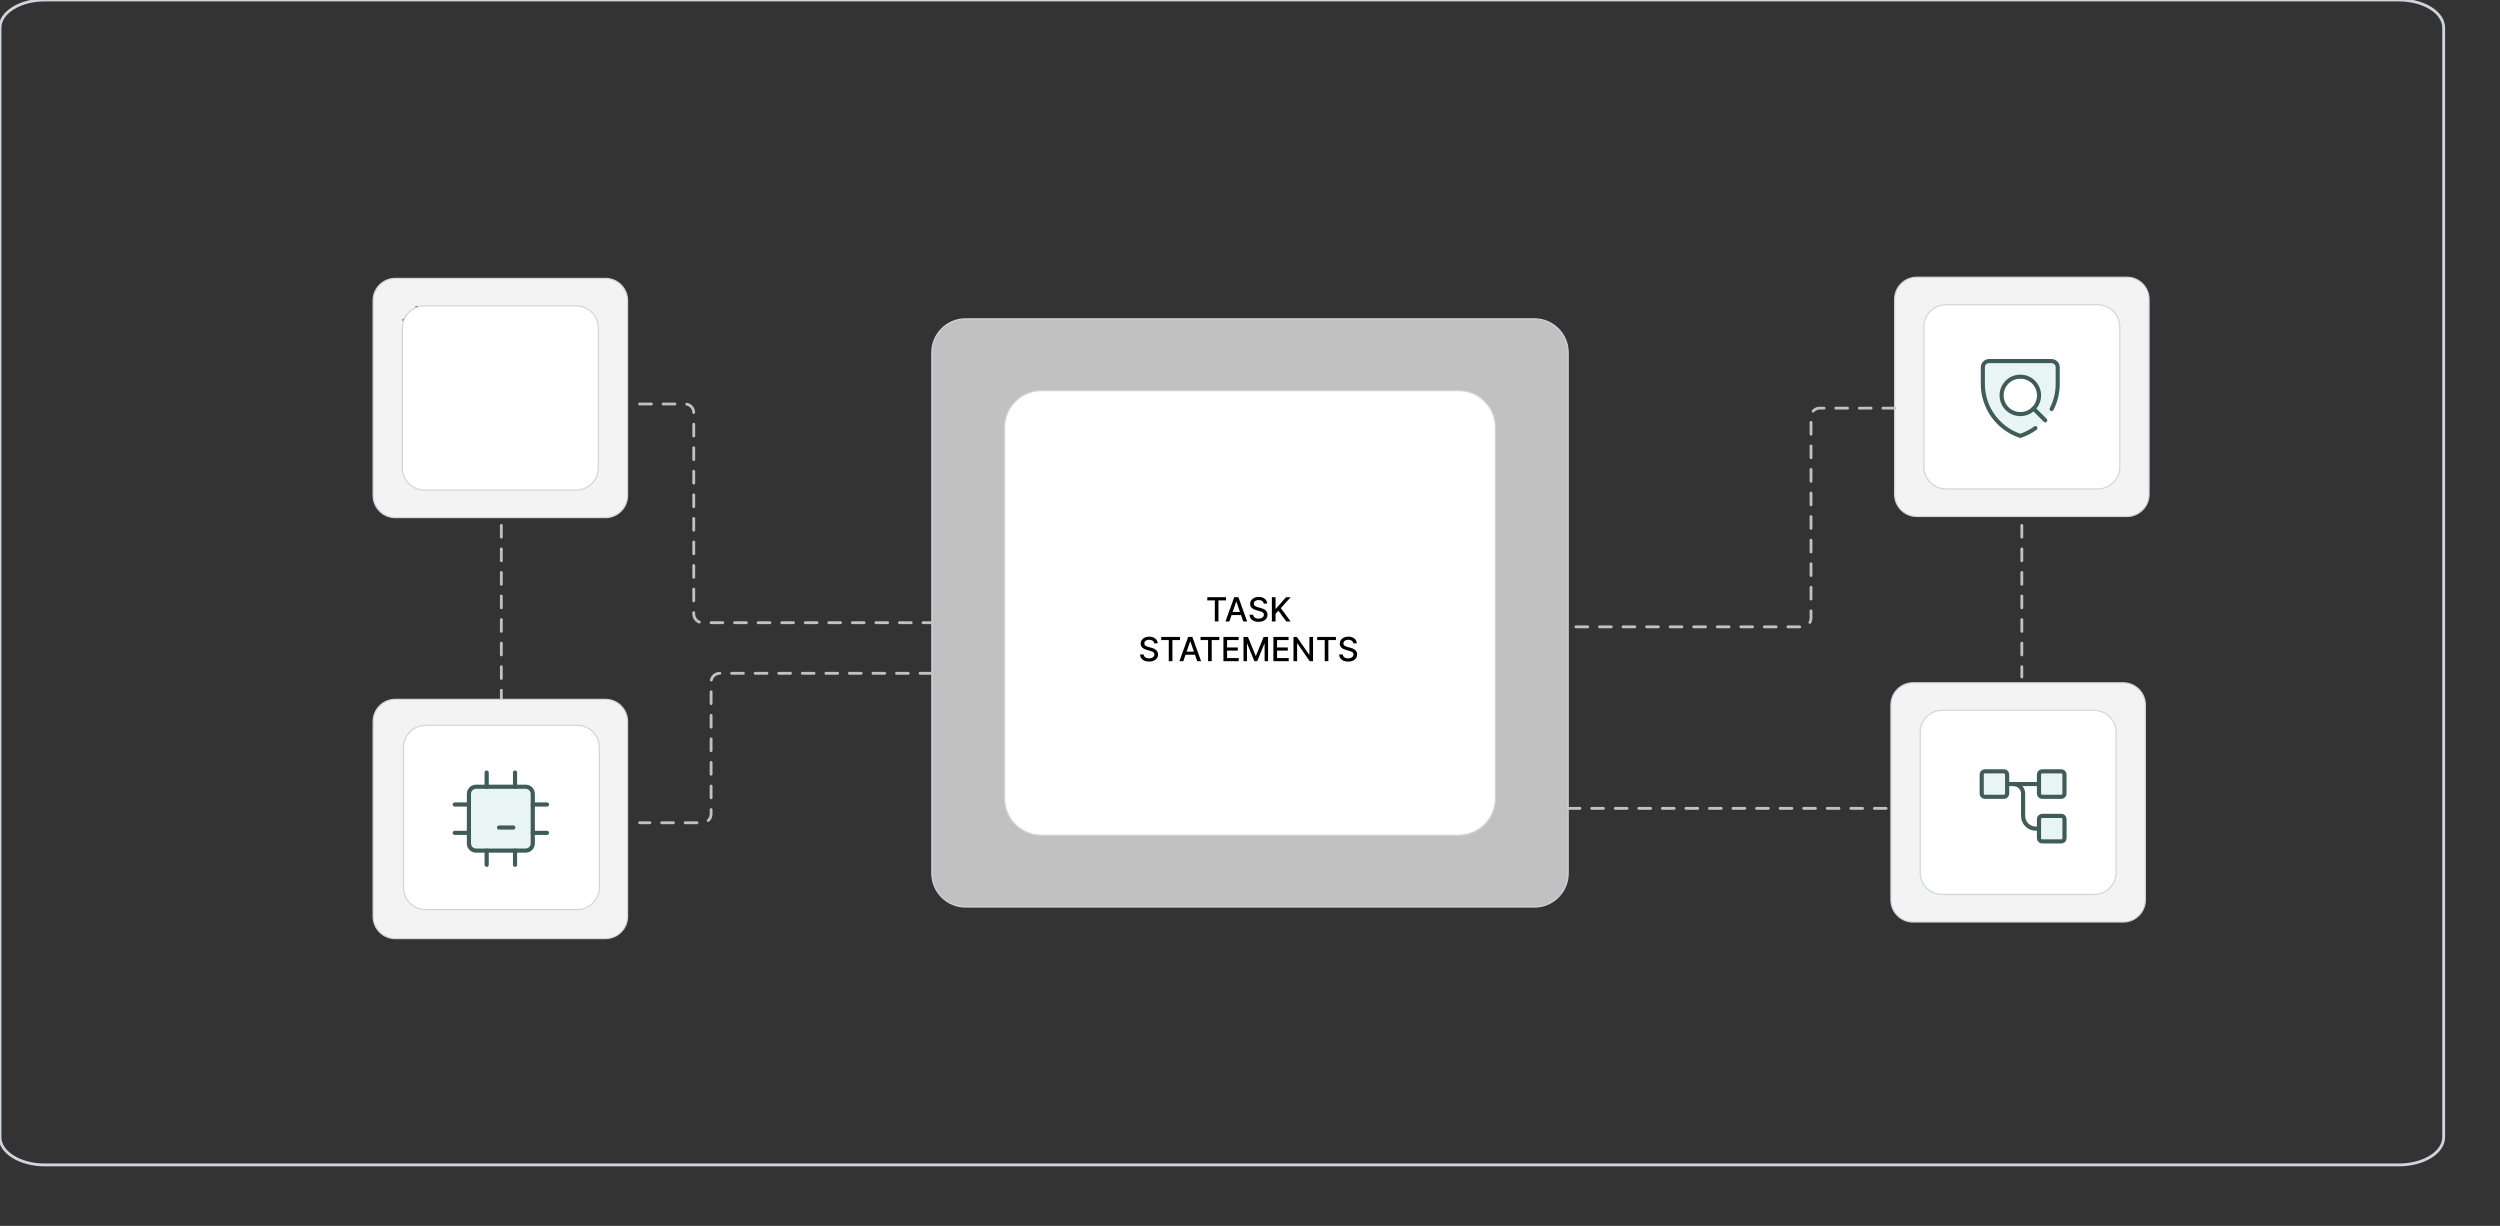 <svg width="881" height="432" viewBox="0 0 881 432" fill="none" xmlns="http://www.w3.org/2000/svg">
<rect x="0" y="0" width="881" height="432" fill="#333333" stroke="none"/>
<g clip-path="url(#clip0_11201_36719)">
<path d="M845.422 0H15.729C7.078 0 0 4.398 0 9.774V400.739C0 406.115 7.078 410.513 15.729 410.513H845.422C854.073 410.513 861.151 406.115 861.151 400.739V9.774C861.151 4.398 854.073 0 845.422 0Z" stroke="#D0D5DD" stroke-miterlimit="10"/>
<path d="M221.15 174.611V105.908C221.15 101.604 217.653 98.109 213.347 98.109H139.294C134.989 98.109 131.492 101.604 131.492 105.908V174.611C131.492 178.915 134.989 182.41 139.294 182.41H213.347C217.653 182.41 221.15 178.915 221.15 174.611Z" fill="#F3F3F3" stroke="#D0D5DD" stroke-width="0.43" stroke-miterlimit="10"/>
<g clip-path="url(#clip1_11201_36719)">
<path d="M152.297 110.301H145.297C144.745 110.301 144.297 110.749 144.297 111.301V118.301C144.297 118.853 144.745 119.301 145.297 119.301H152.297C152.849 119.301 153.297 118.853 153.297 118.301V111.301C153.297 110.749 152.849 110.301 152.297 110.301Z" fill="#209E91" fill-opacity="0.102"/>
<path d="M152.297 110.301H145.297C144.745 110.301 144.297 110.749 144.297 111.301V118.301C144.297 118.853 144.745 119.301 145.297 119.301H152.297C152.849 119.301 153.297 118.853 153.297 118.301V111.301C153.297 110.749 152.849 110.301 152.297 110.301Z" stroke="#3F5C59" stroke-linecap="round" stroke-linejoin="round"/>
<path d="M146.797 110.301V108.301" stroke="#3F5C59" stroke-linecap="round" stroke-linejoin="round"/>
<path d="M150.797 110.301V108.301" stroke="#3F5C59" stroke-linecap="round" stroke-linejoin="round"/>
<path d="M144.297 116.801H142.297" stroke="#3F5C59" stroke-linecap="round" stroke-linejoin="round"/>
<path d="M144.297 112.801H142.297" stroke="#3F5C59" stroke-linecap="round" stroke-linejoin="round"/>
<path d="M150.797 119.301V121.301" stroke="#3F5C59" stroke-linecap="round" stroke-linejoin="round"/>
<path d="M146.797 119.301V121.301" stroke="#3F5C59" stroke-linecap="round" stroke-linejoin="round"/>
<path d="M153.297 112.801H155.297" stroke="#3F5C59" stroke-linecap="round" stroke-linejoin="round"/>
<path d="M153.297 116.801H155.297" stroke="#3F5C59" stroke-linecap="round" stroke-linejoin="round"/>
<path d="M150.547 116.051H148.547" stroke="#3F5C59" stroke-linecap="round" stroke-linejoin="round"/>
</g>
<path d="M210.842 164.922V115.599C210.842 111.295 207.345 107.801 203.039 107.801H149.599C145.293 107.801 141.797 111.295 141.797 115.599V164.922C141.797 169.225 145.293 172.72 149.599 172.72H203.039C207.345 172.72 210.842 169.225 210.842 164.922Z" fill="white" stroke="#D0D5DD" stroke-width="0.43" stroke-miterlimit="10"/>
<path d="M175.772 146.334C179.421 146.334 182.368 143.388 182.368 139.741C182.368 136.094 179.421 133.148 175.772 133.148C172.123 133.148 169.176 136.094 169.176 139.741C169.176 143.388 172.123 146.334 175.772 146.334Z" fill="white"/>
<path d="M552.618 307.731V124.267C552.618 117.689 547.289 112.363 540.708 112.363H340.292C333.712 112.363 328.383 117.689 328.383 124.267V307.731C328.383 314.308 333.712 319.634 340.292 319.634H540.708C547.289 319.634 552.618 314.308 552.618 307.731Z" fill="#C1C1C2" stroke="#D0D5DD" stroke-width="0.43" stroke-miterlimit="10"/>
<path d="M526.983 281.359V150.636C526.983 143.478 521.181 137.664 514.004 137.664H366.998C359.837 137.664 354.02 143.463 354.02 150.636V281.359C354.02 288.516 359.822 294.33 366.998 294.33H514.004C521.165 294.33 526.983 288.531 526.983 281.359Z" fill="white" stroke="#D0D5DD" stroke-width="0.43" stroke-miterlimit="10"/>
<path d="M756.025 317.115V248.412C756.025 244.108 752.528 240.613 748.222 240.613H674.169C669.864 240.613 666.367 244.108 666.367 248.412V317.115C666.367 321.419 669.864 324.913 674.169 324.913H748.222C752.528 324.913 756.025 321.419 756.025 317.115Z" fill="#F3F3F3" stroke="#D0D5DD" stroke-width="0.43" stroke-miterlimit="10"/>
<path d="M745.717 307.425V258.103C745.717 253.799 742.22 250.305 737.914 250.305H684.474C680.168 250.305 676.672 253.799 676.672 258.103V307.425C676.672 311.729 680.168 315.224 684.474 315.224H737.914C742.22 315.224 745.717 311.729 745.717 307.425Z" fill="white" stroke="#D0D5DD" stroke-width="0.43" stroke-miterlimit="10"/>
<path d="M707.316 276.309H718.539" stroke="#3F5C59" stroke-width="1.47" stroke-linecap="round" stroke-linejoin="round"/>
<path d="M718.54 292.011H717.426C716.235 292.011 715.09 291.538 714.25 290.699C713.41 289.86 712.937 288.715 712.937 287.525V279.666C712.937 278.78 712.586 277.911 711.944 277.285C711.318 276.659 710.463 276.293 709.562 276.293" stroke="#3F5C59" stroke-width="1.47" stroke-linecap="round" stroke-linejoin="round"/>
<path d="M719.669 271.82H726.402C727.028 271.82 727.517 272.324 727.517 272.934V279.664C727.517 280.29 727.013 280.794 726.402 280.794H719.669C719.043 280.794 718.539 280.29 718.539 279.664V272.934C718.539 272.309 719.043 271.82 719.669 271.82Z" fill="#E9F5F4"/>
<path d="M719.669 287.523H726.402C727.028 287.523 727.532 288.027 727.532 288.653V295.383C727.532 296.008 727.028 296.512 726.402 296.512H719.669C719.043 296.512 718.539 296.008 718.539 295.383V288.653C718.539 288.027 719.043 287.523 719.669 287.523Z" fill="#E9F5F4"/>
<path d="M699.47 271.82H706.204C706.814 271.82 707.318 272.324 707.318 272.934V279.664C707.318 280.29 706.814 280.794 706.204 280.794H699.47C698.844 280.794 698.355 280.29 698.355 279.664V272.934C698.355 272.309 698.859 271.82 699.47 271.82Z" fill="#E9F5F4"/>
<path d="M719.669 271.82H726.402C727.028 271.82 727.517 272.324 727.517 272.934V279.664C727.517 280.29 727.013 280.794 726.402 280.794H719.669C719.043 280.794 718.539 280.29 718.539 279.664V272.934C718.539 272.309 719.043 271.82 719.669 271.82Z" stroke="#3F5C59" stroke-width="1.47" stroke-linecap="round" stroke-linejoin="round"/>
<path d="M719.669 287.523H726.402C727.028 287.523 727.532 288.027 727.532 288.653V295.383C727.532 296.008 727.028 296.512 726.402 296.512H719.669C719.043 296.512 718.539 296.008 718.539 295.383V288.653C718.539 288.027 719.043 287.523 719.669 287.523Z" stroke="#3F5C59" stroke-width="1.47" stroke-linecap="round" stroke-linejoin="round"/>
<path d="M699.47 271.82H706.204C706.814 271.82 707.318 272.324 707.318 272.934V279.664C707.318 280.29 706.814 280.794 706.204 280.794H699.47C698.844 280.794 698.355 280.29 698.355 279.664V272.934C698.355 272.309 698.859 271.82 699.47 271.82Z" stroke="#3F5C59" stroke-width="1.47" stroke-linecap="round" stroke-linejoin="round"/>
<path d="M225.395 142.367H241.427C243.106 142.367 244.48 143.725 244.48 145.419V216.382C244.48 218.06 245.854 219.434 247.534 219.434H328.381" stroke="#C1C1C2" stroke-linecap="round" stroke-dasharray="4.15 4.15"/>
<path d="M328.381 237.273H253.641C251.962 237.273 250.588 238.647 250.588 240.326V286.886C250.588 288.58 249.214 289.938 247.534 289.938H225.395" stroke="#C1C1C2" stroke-linecap="round" stroke-dasharray="4.15 4.15"/>
<path d="M176.672 185.141V248.335" stroke="#C1C1C2" stroke-linecap="round" stroke-dasharray="4.15 4.15"/>
<path d="M712.492 185.141V238.568" stroke="#C1C1C2" stroke-linecap="round" stroke-dasharray="4.15 4.15"/>
<path d="M552.617 284.871H666.368" stroke="#C1C1C2" stroke-linecap="round" stroke-dasharray="4.15 4.15"/>
<path d="M221.15 322.959V254.255C221.15 249.952 217.653 246.457 213.347 246.457H139.294C134.989 246.457 131.492 249.952 131.492 254.255V322.959C131.492 327.262 134.989 330.757 139.294 330.757H213.347C217.653 330.757 221.15 327.262 221.15 322.959Z" fill="#F3F3F3" stroke="#D0D5DD" stroke-width="0.43" stroke-miterlimit="10"/>
<path d="M211.224 312.734V263.412C211.224 259.108 207.728 255.613 203.422 255.613H149.982C145.676 255.613 142.18 259.108 142.18 263.412V312.734C142.18 317.038 145.676 320.532 149.982 320.532H203.422C207.728 320.532 211.224 317.038 211.224 312.734Z" fill="white" stroke="#D0D5DD" stroke-width="0.43" stroke-miterlimit="10"/>
<path d="M757.325 174.201V105.497C757.325 101.194 753.829 97.699 749.523 97.699H675.47C671.165 97.699 667.668 101.194 667.668 105.497V174.201C667.668 178.505 671.165 181.999 675.47 181.999H749.523C753.829 181.999 757.325 178.505 757.325 174.201Z" fill="#F3F3F3" stroke="#D0D5DD" stroke-width="0.43" stroke-miterlimit="10"/>
<path d="M747.017 164.511V115.189C747.017 110.885 743.521 107.391 739.215 107.391H685.775C681.469 107.391 677.973 110.885 677.973 115.189V164.511C677.973 168.815 681.469 172.31 685.775 172.31H739.215C743.521 172.31 747.017 168.815 747.017 164.511Z" fill="white" stroke="#D0D5DD" stroke-width="0.43" stroke-miterlimit="10"/>
<path d="M698.77 129.44V135.315C698.77 143.617 704.083 150.988 711.962 153.613C719.84 150.988 725.154 143.617 725.154 135.315V129.44C725.154 128.234 724.177 127.242 722.955 127.242H700.968C699.747 127.242 698.77 128.234 698.77 129.44Z" fill="#E9F5F4"/>
<path d="M723 144.151C724.375 141.48 725.138 138.459 725.138 135.315V129.44C725.138 128.234 724.161 127.242 722.939 127.242H700.953C699.731 127.242 698.754 128.234 698.754 129.44V135.315C698.754 143.617 704.067 150.988 711.946 153.613C713.885 152.972 715.672 152.026 717.275 150.866" stroke="#3F5C59" stroke-width="1.44" stroke-linecap="round" stroke-linejoin="round"/>
<path d="M711.963 145.924C715.612 145.924 718.559 142.978 718.559 139.331C718.559 135.684 715.612 132.738 711.963 132.738C708.314 132.738 705.367 135.684 705.367 139.331C705.367 142.978 708.314 145.924 711.963 145.924Z" fill="white"/>
<path d="M711.963 145.924C715.612 145.924 718.559 142.978 718.559 139.331C718.559 135.684 715.612 132.738 711.963 132.738C708.314 132.738 705.367 135.684 705.367 139.331C705.367 142.978 708.314 145.924 711.963 145.924Z" stroke="#3F5C59" stroke-width="1.44" stroke-linecap="round" stroke-linejoin="round"/>
<path d="M720.743 148.12L716.605 143.984" stroke="#3F5C59" stroke-width="1.44" stroke-linecap="round" stroke-linejoin="round"/>
<path d="M667.682 143.832H641.252C639.572 143.832 638.198 145.19 638.198 146.884V217.846C638.198 219.525 636.824 220.899 635.144 220.899H554.297" stroke="#C1C1C2" stroke-linecap="round" stroke-dasharray="4.15 4.15"/>
<path d="M425.445 211.57V210.461H432.054V211.57H429.39V219H428.105V211.57H425.445ZM433.226 219H431.859L434.932 210.461H436.42L439.493 219H438.125L435.711 212.012H435.645L433.226 219ZM433.456 215.656H437.892V216.74H433.456V215.656ZM445.314 212.704C445.27 212.31 445.086 212.004 444.764 211.787C444.442 211.567 444.036 211.458 443.547 211.458C443.196 211.458 442.893 211.513 442.638 211.624C442.382 211.733 442.183 211.883 442.041 212.075C441.902 212.264 441.833 212.479 441.833 212.721C441.833 212.924 441.88 213.099 441.975 213.246C442.072 213.394 442.198 213.517 442.354 213.617C442.513 213.715 442.682 213.797 442.863 213.863C443.043 213.927 443.217 213.98 443.384 214.022L444.218 214.239C444.49 214.305 444.77 214.396 445.056 214.51C445.342 214.624 445.608 214.774 445.852 214.96C446.097 215.146 446.294 215.377 446.444 215.652C446.597 215.927 446.674 216.257 446.674 216.64C446.674 217.124 446.548 217.553 446.298 217.928C446.051 218.304 445.691 218.6 445.218 218.817C444.749 219.033 444.18 219.142 443.513 219.142C442.874 219.142 442.321 219.04 441.854 218.837C441.387 218.634 441.021 218.347 440.757 217.974C440.493 217.599 440.347 217.154 440.319 216.64H441.612C441.637 216.949 441.737 217.206 441.912 217.411C442.09 217.614 442.317 217.766 442.592 217.866C442.87 217.963 443.174 218.012 443.505 218.012C443.869 218.012 444.193 217.955 444.476 217.841C444.763 217.724 444.988 217.563 445.152 217.357C445.316 217.149 445.398 216.906 445.398 216.628C445.398 216.375 445.325 216.168 445.181 216.006C445.039 215.845 444.846 215.712 444.601 215.606C444.36 215.501 444.086 215.407 443.78 215.327L442.771 215.052C442.087 214.865 441.545 214.592 441.145 214.23C440.748 213.869 440.549 213.391 440.549 212.796C440.549 212.304 440.682 211.875 440.949 211.508C441.216 211.141 441.577 210.856 442.033 210.653C442.489 210.447 443.003 210.344 443.576 210.344C444.154 210.344 444.664 210.446 445.106 210.649C445.551 210.852 445.901 211.131 446.157 211.487C446.412 211.84 446.546 212.246 446.557 212.704H445.314ZM448.213 219V210.461H449.501V214.539H449.606L453.187 210.461H454.809L451.365 214.305L454.822 219H453.271L450.51 215.185L449.501 216.344V219H448.213ZM406.738 226.704C406.693 226.31 406.51 226.004 406.188 225.787C405.865 225.567 405.459 225.458 404.97 225.458C404.62 225.458 404.317 225.513 404.061 225.624C403.805 225.733 403.607 225.883 403.465 226.075C403.326 226.264 403.257 226.479 403.257 226.721C403.257 226.924 403.304 227.099 403.398 227.246C403.496 227.394 403.622 227.517 403.778 227.617C403.936 227.715 404.106 227.797 404.286 227.863C404.467 227.927 404.641 227.98 404.808 228.022L405.641 228.239C405.914 228.305 406.193 228.396 406.479 228.51C406.766 228.624 407.031 228.774 407.276 228.96C407.52 229.146 407.718 229.377 407.868 229.652C408.021 229.927 408.097 230.257 408.097 230.64C408.097 231.124 407.972 231.553 407.722 231.928C407.475 232.304 407.115 232.6 406.642 232.817C406.172 233.033 405.604 233.142 404.937 233.142C404.297 233.142 403.744 233.04 403.277 232.837C402.81 232.634 402.445 232.347 402.181 231.974C401.917 231.599 401.771 231.154 401.743 230.64H403.036C403.061 230.949 403.161 231.206 403.336 231.411C403.514 231.614 403.74 231.766 404.015 231.866C404.293 231.963 404.598 232.012 404.928 232.012C405.293 232.012 405.616 231.955 405.9 231.841C406.186 231.724 406.411 231.563 406.575 231.357C406.739 231.149 406.821 230.906 406.821 230.628C406.821 230.375 406.749 230.168 406.605 230.006C406.463 229.845 406.27 229.712 406.025 229.606C405.783 229.501 405.509 229.407 405.204 229.327L404.195 229.052C403.511 228.865 402.969 228.592 402.569 228.23C402.171 227.869 401.972 227.391 401.972 226.796C401.972 226.304 402.106 225.875 402.373 225.508C402.639 225.141 403.001 224.856 403.457 224.653C403.913 224.447 404.427 224.344 404.999 224.344C405.577 224.344 406.088 224.446 406.529 224.649C406.974 224.852 407.324 225.131 407.58 225.487C407.836 225.84 407.969 226.246 407.98 226.704H406.738ZM409.216 225.57V224.461H415.824V225.57H413.16V233H411.876V225.57H409.216ZM416.997 233H415.629L418.702 224.461H420.19L423.263 233H421.896L419.482 226.012H419.415L416.997 233ZM417.226 229.656H421.662V230.74H417.226V229.656ZM423.066 225.57V224.461H429.675V225.57H427.01V233H425.726V225.57H423.066ZM431.135 233V224.461H436.488V225.57H432.423V228.172H436.209V229.277H432.423V231.891H436.538V233H431.135ZM438.209 224.461H439.773L442.491 231.099H442.591L445.31 224.461H446.873V233H445.647V226.821H445.568L443.05 232.987H442.033L439.514 226.817H439.435V233H438.209V224.461ZM448.746 233V224.461H454.1V225.57H450.035V228.172H453.82V229.277H450.035V231.891H454.15V233H448.746ZM462.713 224.461V233H461.528L457.188 226.738H457.109V233H455.821V224.461H457.013L461.358 230.732H461.437V224.461H462.713ZM464.171 225.57V224.461H470.779V225.57H468.115V233H466.831V225.57H464.171ZM476.897 226.704C476.852 226.31 476.669 226.004 476.346 225.787C476.024 225.567 475.618 225.458 475.129 225.458C474.779 225.458 474.476 225.513 474.22 225.624C473.964 225.733 473.766 225.883 473.624 226.075C473.485 226.264 473.415 226.479 473.415 226.721C473.415 226.924 473.463 227.099 473.557 227.246C473.654 227.394 473.781 227.517 473.936 227.617C474.095 227.715 474.264 227.797 474.445 227.863C474.626 227.927 474.8 227.98 474.966 228.022L475.8 228.239C476.073 228.305 476.352 228.396 476.638 228.51C476.924 228.624 477.19 228.774 477.435 228.96C477.679 229.146 477.876 229.377 478.027 229.652C478.179 229.927 478.256 230.257 478.256 230.64C478.256 231.124 478.131 231.553 477.881 231.928C477.633 232.304 477.273 232.6 476.801 232.817C476.331 233.033 475.763 233.142 475.096 233.142C474.456 233.142 473.903 233.04 473.436 232.837C472.969 232.634 472.604 232.347 472.34 231.974C472.076 231.599 471.93 231.154 471.902 230.64H473.194C473.219 230.949 473.319 231.206 473.495 231.411C473.672 231.614 473.899 231.766 474.174 231.866C474.452 231.963 474.756 232.012 475.087 232.012C475.451 232.012 475.775 231.955 476.059 231.841C476.345 231.724 476.57 231.563 476.734 231.357C476.898 231.149 476.98 230.906 476.98 230.628C476.98 230.375 476.908 230.168 476.763 230.006C476.622 229.845 476.428 229.712 476.184 229.606C475.942 229.501 475.668 229.407 475.362 229.327L474.353 229.052C473.67 228.865 473.128 228.592 472.727 228.23C472.33 227.869 472.131 227.391 472.131 226.796C472.131 226.304 472.265 225.875 472.531 225.508C472.798 225.141 473.16 224.856 473.615 224.653C474.071 224.447 474.585 224.344 475.158 224.344C475.736 224.344 476.246 224.446 476.688 224.649C477.133 224.852 477.483 225.131 477.739 225.487C477.995 225.84 478.128 226.246 478.139 226.704H476.897Z" fill="black"/>
<g clip-path="url(#clip2_11201_36719)">
<path d="M185.25 277.25H167.75C166.369 277.25 165.25 278.369 165.25 279.75V297.25C165.25 298.631 166.369 299.75 167.75 299.75H185.25C186.631 299.75 187.75 298.631 187.75 297.25V279.75C187.75 278.369 186.631 277.25 185.25 277.25Z" fill="#209E91" fill-opacity="0.102"/>
<path d="M185.25 277.25H167.75C166.369 277.25 165.25 278.369 165.25 279.75V297.25C165.25 298.631 166.369 299.75 167.75 299.75H185.25C186.631 299.75 187.75 298.631 187.75 297.25V279.75C187.75 278.369 186.631 277.25 185.25 277.25Z" stroke="#3F5C59" stroke-width="1.47" stroke-linecap="round" stroke-linejoin="round"/>
<path d="M171.5 277.25V272.25" stroke="#3F5C59" stroke-width="1.47" stroke-linecap="round" stroke-linejoin="round"/>
<path d="M181.5 277.25V272.25" stroke="#3F5C59" stroke-width="1.47" stroke-linecap="round" stroke-linejoin="round"/>
<path d="M165.25 293.5H160.25" stroke="#3F5C59" stroke-width="1.47" stroke-linecap="round" stroke-linejoin="round"/>
<path d="M165.25 283.5H160.25" stroke="#3F5C59" stroke-width="1.47" stroke-linecap="round" stroke-linejoin="round"/>
<path d="M181.5 299.75V304.75" stroke="#3F5C59" stroke-width="1.47" stroke-linecap="round" stroke-linejoin="round"/>
<path d="M171.5 299.75V304.75" stroke="#3F5C59" stroke-width="1.47" stroke-linecap="round" stroke-linejoin="round"/>
<path d="M187.75 283.5H192.75" stroke="#3F5C59" stroke-width="1.47" stroke-linecap="round" stroke-linejoin="round"/>
<path d="M187.75 293.5H192.75" stroke="#3F5C59" stroke-width="1.47" stroke-linecap="round" stroke-linejoin="round"/>
<path d="M180.875 291.625H175.875" stroke="#3F5C59" stroke-width="1.47" stroke-linecap="round" stroke-linejoin="round"/>
</g>
</g>
<defs>
<clipPath id="clip0_11201_36719">
<rect width="881" height="432" fill="white"/>
</clipPath>
<clipPath id="clip1_11201_36719">
<rect width="14" height="14" fill="white" transform="translate(141.797 107.801)"/>
</clipPath>
<clipPath id="clip2_11201_36719">
<rect width="35" height="35" fill="white" transform="translate(159 271)"/>
</clipPath>
</defs>
</svg>
